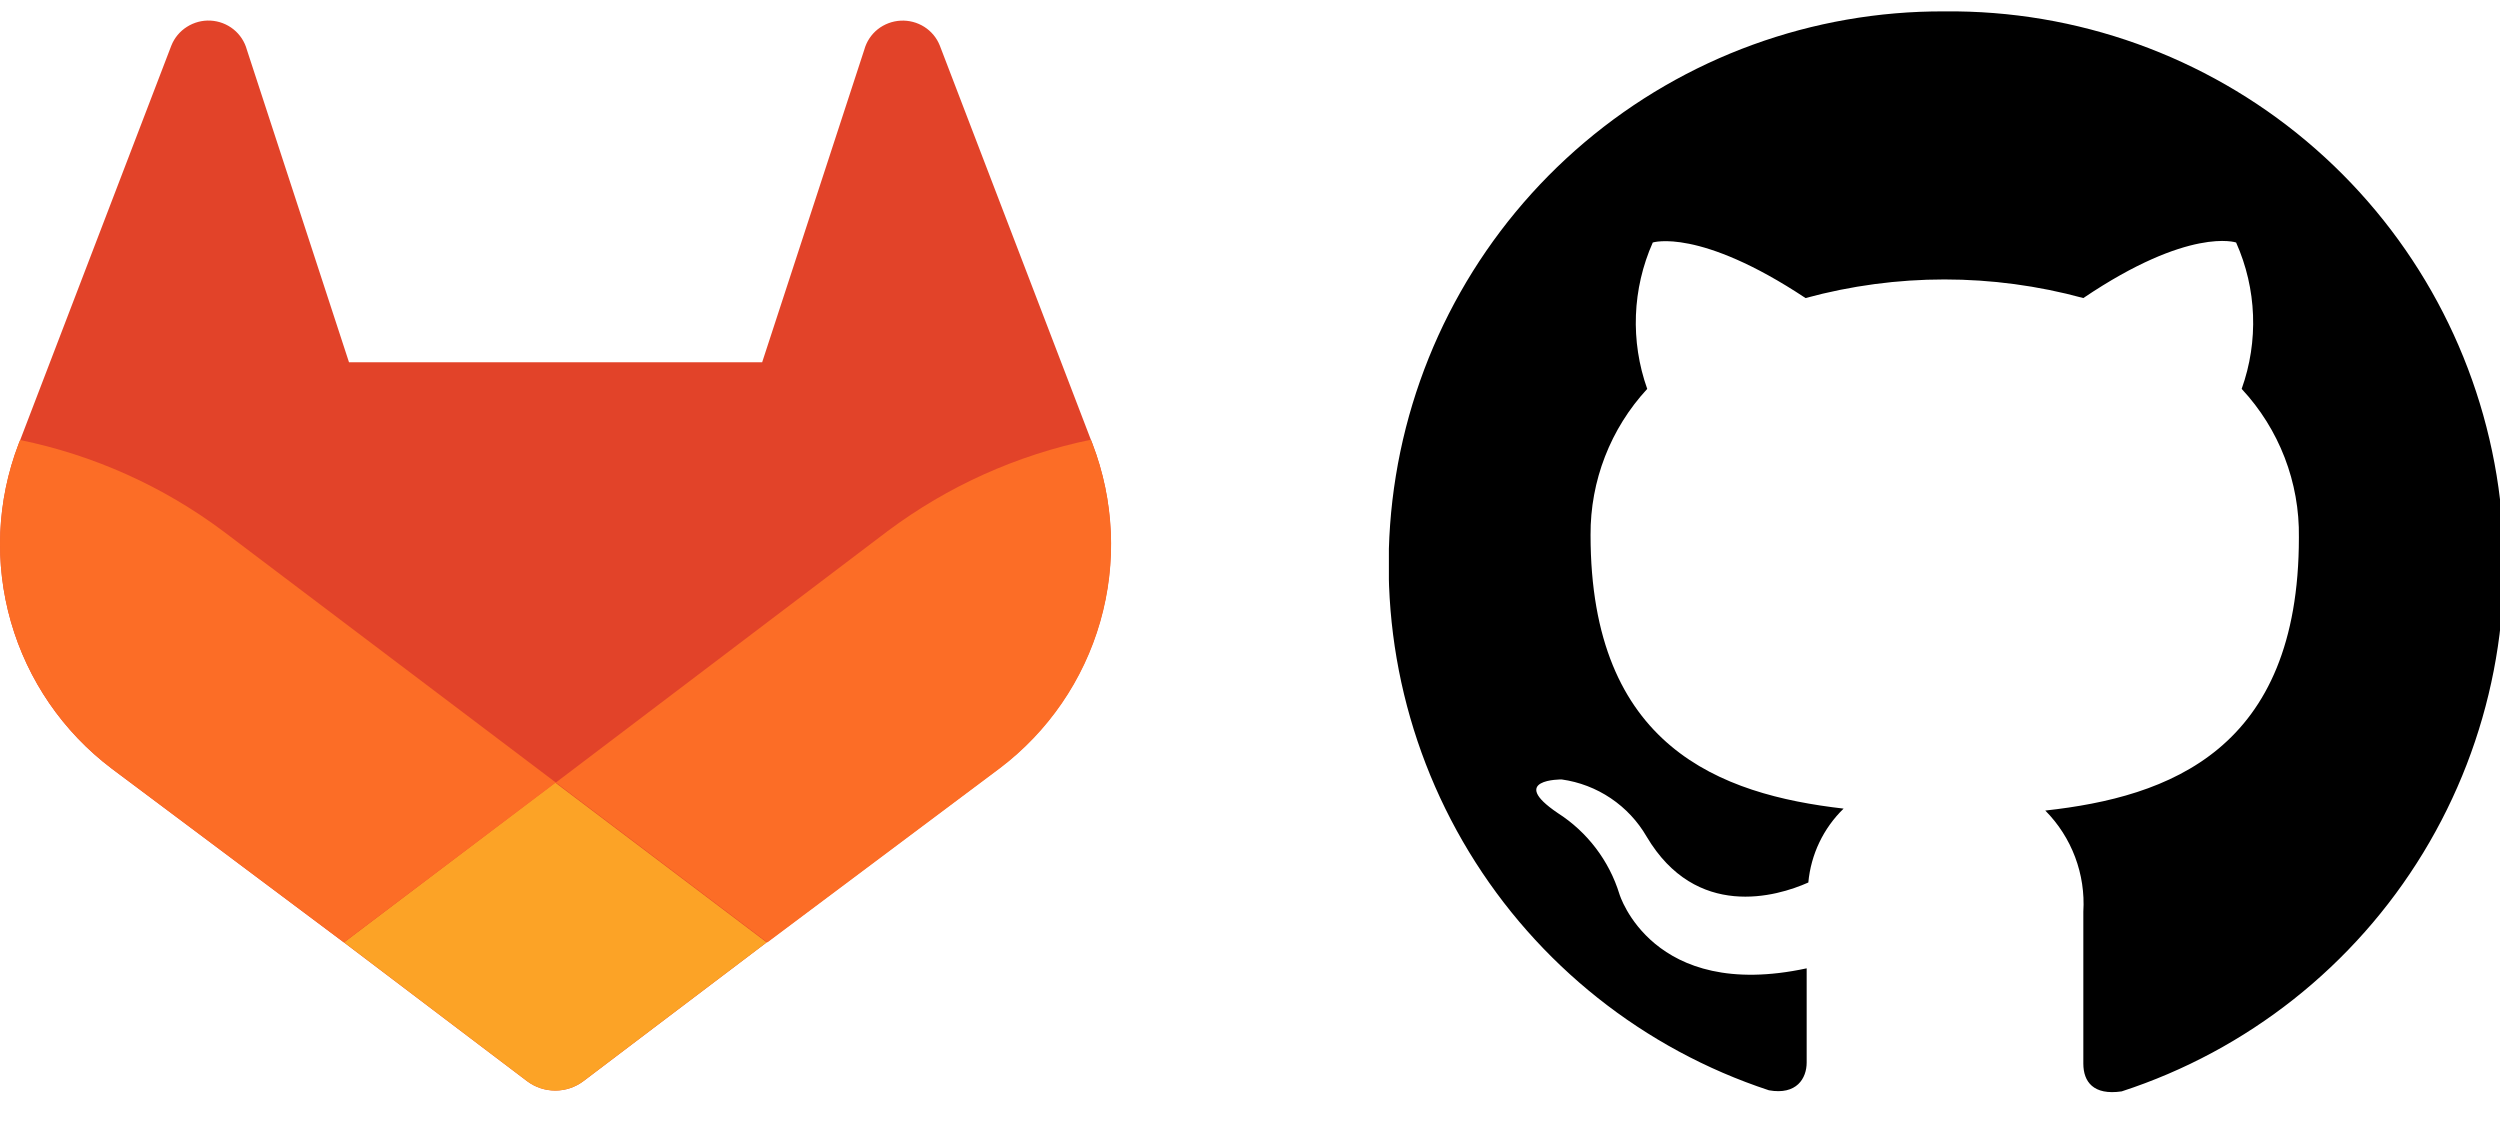 <svg width="180" height="81" viewBox="0 0 180 81" fill="none" xmlns="http://www.w3.org/2000/svg">
<g clip-path="url(#clip0_977_4556)">
<g clip-path="url(#clip1_977_4556)">
<g clip-path="url(#clip2_977_4556)">
<path d="M78.654 31.947L78.543 31.66L67.667 3.283C67.446 2.726 67.055 2.254 66.549 1.933C66.04 1.611 65.444 1.456 64.843 1.488C64.241 1.52 63.665 1.738 63.193 2.111C62.725 2.486 62.388 2.999 62.229 3.578L54.876 26.081H25.127L17.774 3.578C17.616 2.999 17.278 2.486 16.811 2.111C16.34 1.735 15.764 1.516 15.163 1.484C14.562 1.452 13.966 1.609 13.458 1.933C12.951 2.252 12.558 2.725 12.336 3.283L1.448 31.698L1.336 31.98C-0.227 36.072 -0.419 40.562 0.789 44.773C1.996 48.984 4.538 52.689 8.033 55.331L8.074 55.36L8.17 55.435L24.758 67.852L32.958 74.062L37.943 77.838C38.529 78.281 39.243 78.52 39.977 78.52C40.711 78.52 41.425 78.281 42.01 77.838L46.995 74.062L55.2 67.852L71.883 55.36L71.929 55.327C75.435 52.687 77.987 48.979 79.201 44.761C80.414 40.544 80.222 36.046 78.654 31.947Z" fill="#E24329"/>
<path d="M78.655 31.947L78.543 31.66C73.239 32.753 68.24 35.001 63.903 38.244L40.02 56.344C48.163 62.501 55.25 67.852 55.25 67.852L71.933 55.36L71.979 55.327C75.477 52.681 78.019 48.969 79.223 44.752C80.427 40.535 80.228 36.041 78.655 31.947Z" fill="#FC6D26"/>
<path d="M24.77 67.852L32.959 74.063L37.944 77.839C38.529 78.281 39.243 78.521 39.977 78.521C40.711 78.521 41.425 78.281 42.011 77.839L46.995 74.063L55.2 67.852C55.2 67.852 48.113 62.502 39.971 56.345L24.77 67.852Z" fill="#FCA326"/>
<path d="M16.088 38.261C11.752 35.016 6.753 32.77 1.448 31.681L1.336 31.963C-0.231 36.058 -0.425 40.55 0.783 44.765C1.99 48.979 4.535 52.687 8.033 55.331L8.074 55.36L8.17 55.434L24.758 67.851L40.02 56.344L16.088 38.261Z" fill="#FC6D26"/>
</g>
</g>
</g>
<g clip-path="url(#clip3_977_4556)">
<path d="M140 0.82C130.513 0.777 121.322 4.123 114.081 10.253C106.84 16.383 102.024 24.896 100.501 34.261C98.977 43.625 100.845 53.226 105.769 61.336C110.693 69.445 118.349 75.532 127.36 78.5C129.36 78.86 130.08 77.64 130.08 76.5C130.08 75.36 130.08 73.04 130.08 69.72C118.94 72.12 116.6 64.38 116.6 64.38C115.858 61.969 114.285 59.9 112.16 58.54C108.52 56.08 112.44 56.12 112.44 56.12C113.706 56.297 114.915 56.76 115.976 57.474C117.036 58.188 117.92 59.133 118.56 60.24C122.12 66.24 127.92 64.56 130.2 63.54C130.384 61.52 131.285 59.632 132.74 58.22C123.86 57.2 114.52 53.78 114.52 38.52C114.496 34.622 115.955 30.862 118.6 28C117.378 24.565 117.521 20.792 119 17.46C119 17.46 122.34 16.38 130 21.46C136.547 19.674 143.453 19.674 150 21.46C157.64 16.3 161 17.46 161 17.46C162.486 20.79 162.629 24.566 161.4 28C164.105 30.9 165.582 34.734 165.52 38.7C165.52 54.02 156.16 57.38 147.26 58.36C148.204 59.312 148.936 60.453 149.408 61.707C149.88 62.962 150.082 64.302 150 65.64C150 70.98 150 75.28 150 76.58C150 77.88 150.72 78.88 152.76 78.58C161.818 75.631 169.52 69.537 174.472 61.4C179.424 53.263 181.298 43.622 179.756 34.223C178.213 24.823 173.356 16.287 166.063 10.16C158.771 4.032 149.525 0.719 140 0.82Z" fill="black"/>
</g>
<defs>
<clipPath id="clip0_977_4556">
<rect width="80" height="79.889" fill="white" transform="translate(0 0.12)"/>
</clipPath>
<clipPath id="clip1_977_4556">
<rect width="80" height="79.889" fill="white" transform="translate(0 0.12)"/>
</clipPath>
<clipPath id="clip2_977_4556">
<rect width="80" height="80" fill="white"/>
</clipPath>
<clipPath id="clip3_977_4556">
<rect width="80" height="80.128" fill="white" transform="translate(100)"/>
</clipPath>
</defs>
</svg>
